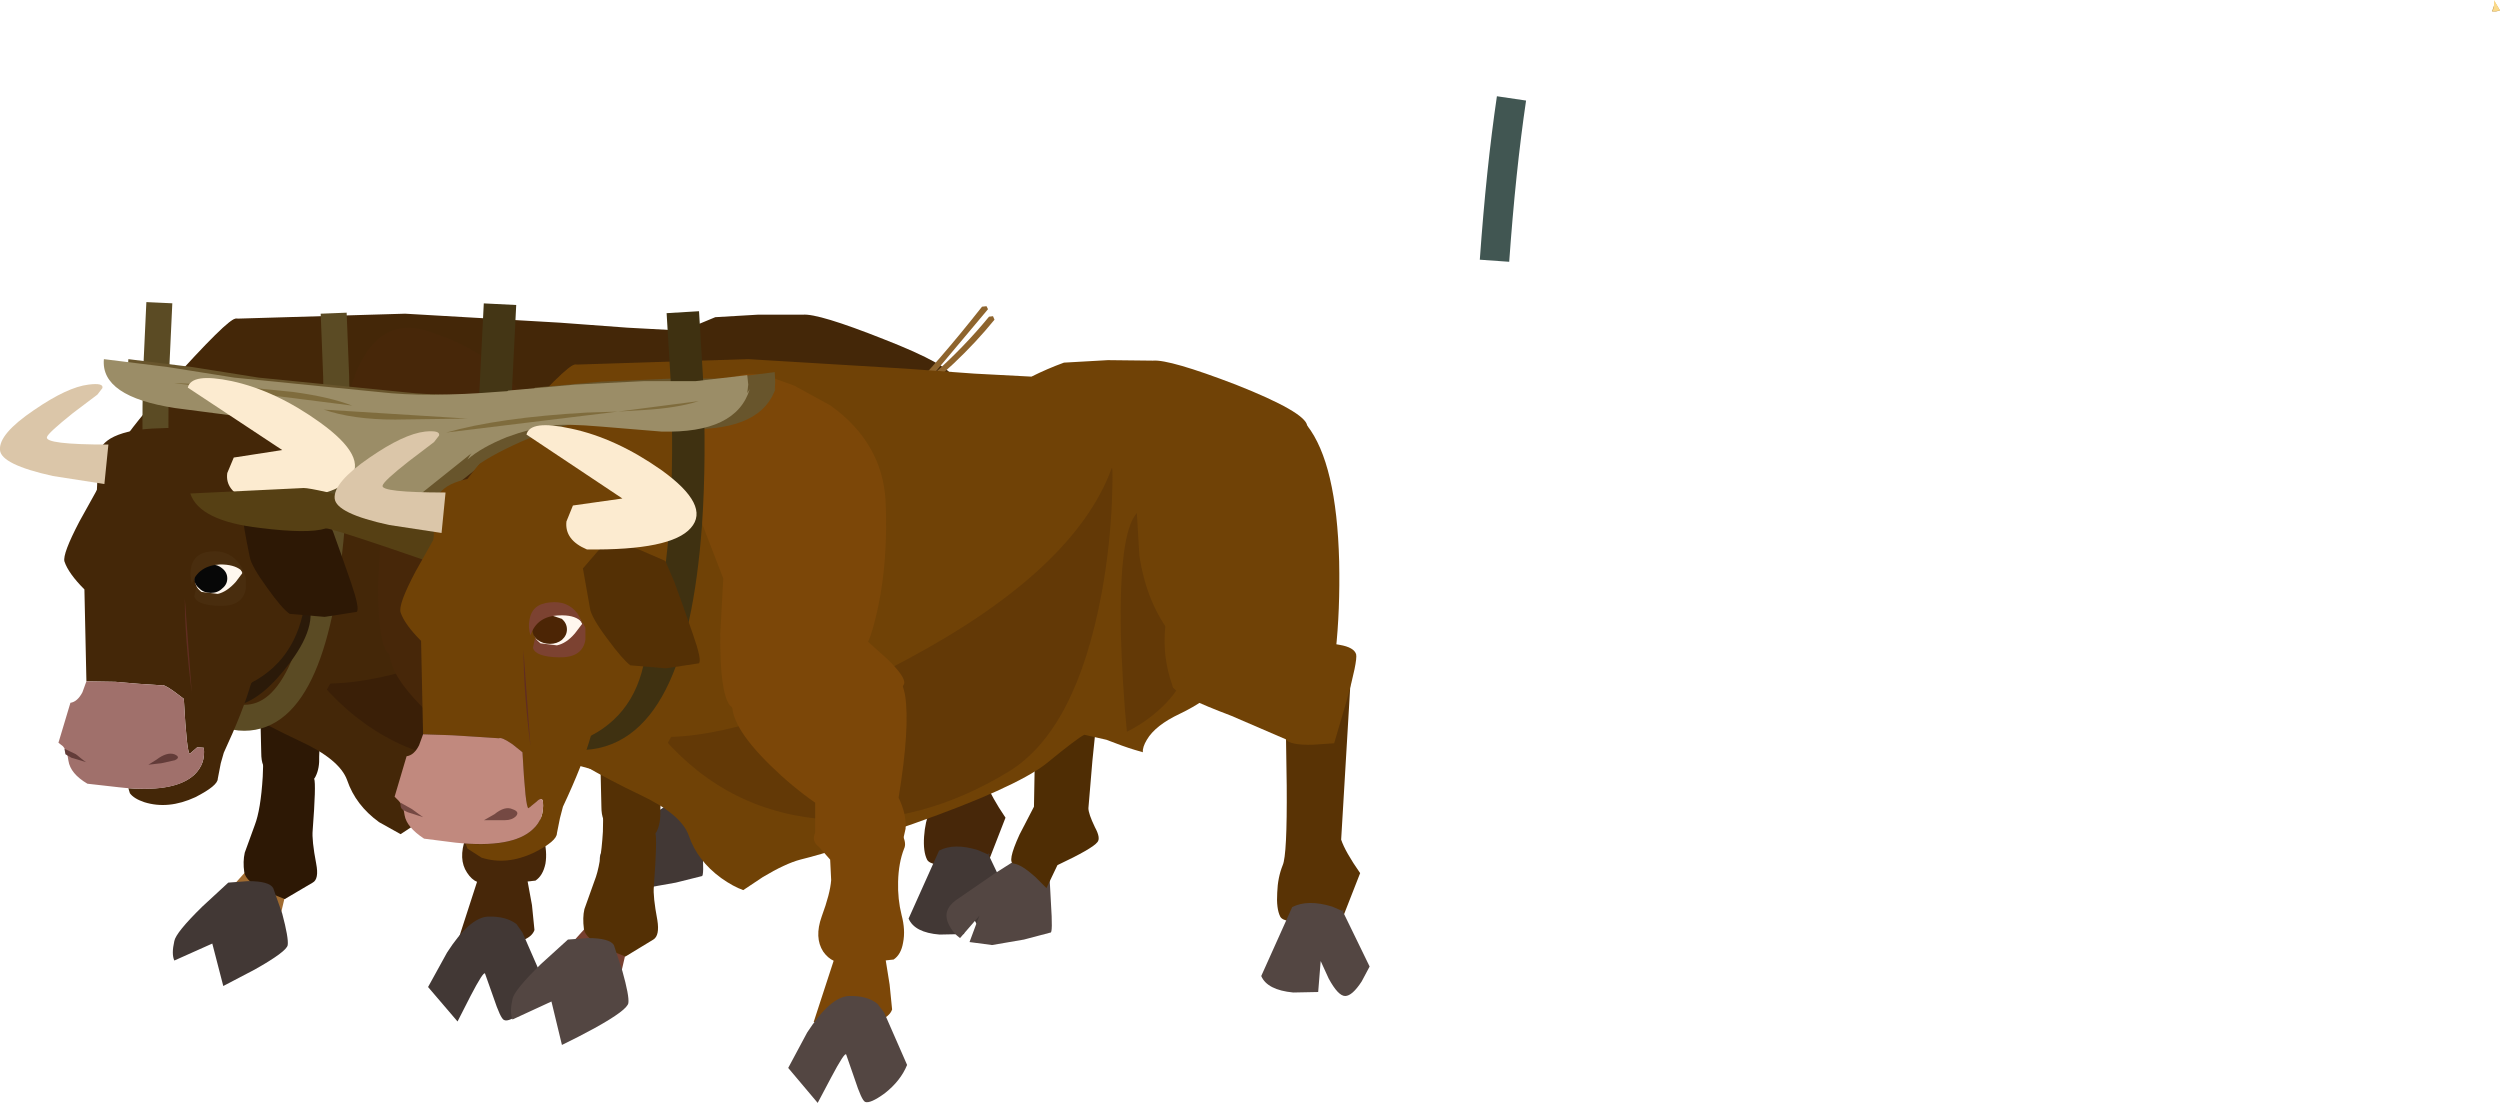 <?xml version="1.0" encoding="UTF-8" standalone="no"?>
<svg xmlns:xlink="http://www.w3.org/1999/xlink" height="110.4px" width="250.25px" xmlns="http://www.w3.org/2000/svg">
  <g transform="matrix(1.0, 0.0, 0.0, 1.0, -163.6, 175.7)">
    <path d="M233.7 -94.55 L230.5 -95.2 224.55 -91.2 Q223.15 -90.2 223.9 -88.75 224.25 -88.0 224.95 -87.5 L226.9 -89.7 226.55 -88.8 225.9 -87.1 228.15 -86.8 231.25 -87.35 233.85 -88.0 Q234.1 -87.95 233.9 -90.9 L233.7 -94.55" fill="#423835" fill-rule="evenodd" stroke="none"/>
    <path d="M232.35 -108.75 L232.25 -100.35 230.8 -97.6 Q229.55 -94.85 230.25 -94.8 231.0 -94.7 232.3 -93.55 L233.45 -92.4 234.5 -94.65 Q237.95 -96.25 238.5 -96.9 238.75 -97.3 238.2 -98.4 237.55 -99.7 237.55 -100.25 L237.95 -104.95 238.35 -108.75 232.35 -108.75" fill="#774030" fill-rule="evenodd" stroke="none"/>
    <path d="M189.65 -104.65 L189.75 -100.35 Q189.75 -98.75 190.55 -98.5 191.75 -97.95 192.8 -97.65 194.8 -97.05 195.2 -98.0 195.6 -98.8 195.55 -100.0 L195.6 -101.3 196.1 -103.1 196.8 -105.55 Q197.15 -106.4 193.3 -107.5 L189.4 -108.45 189.65 -104.65" fill="#2d1805" fill-rule="evenodd" stroke="none"/>
    <path d="M239.45 -144.2 L235.2 -143.95 231.95 -142.6 226.4 -142.9 219.65 -143.4 204.15 -144.3 187.2 -143.8 Q185.6 -143.0 183.3 -139.4 180.65 -135.25 179.25 -130.4 175.25 -116.95 183.4 -107.5 187.35 -104.45 193.55 -101.55 197.6 -99.7 198.35 -97.6 199.2 -95.1 201.55 -93.4 L203.7 -92.2 205.6 -93.45 Q207.8 -94.8 209.3 -95.2 213.3 -96.25 220.45 -98.75 230.35 -102.25 233.4 -104.55 L237.2 -107.45 Q237.5 -107.6 239.35 -106.95 240.95 -106.3 242.1 -105.95 L242.9 -105.75 Q242.85 -106.25 243.3 -106.95 244.15 -108.4 246.55 -109.55 251.55 -111.9 255.25 -117.55 260.85 -126.05 259.05 -137.8 258.85 -139.1 252.05 -141.75 245.5 -144.35 243.95 -144.2 L239.45 -144.2" fill="#442708" fill-rule="evenodd" stroke="none"/>
    <path d="M239.85 -130.2 Q240.05 -134.2 239.8 -133.55 236.15 -123.6 219.85 -114.9 213.2 -111.3 206.5 -109.2 199.9 -107.1 195.75 -107.3 202.3 -99.7 212.2 -99.15 221.2 -98.6 229.7 -103.8 236.4 -107.9 238.9 -121.45 239.7 -125.8 239.85 -130.2" fill="#3a1f07" fill-rule="evenodd" stroke="none"/>
    <path d="M209.2 -115.1 Q203.25 -113.75 202.65 -110.85 202.15 -108.5 206.4 -104.4 208.5 -102.35 210.75 -100.75 L210.75 -97.85 212.05 -96.9 Q213.65 -95.9 215.0 -95.85 216.35 -95.75 218.0 -96.5 L219.4 -97.2 219.65 -98.25 Q219.7 -99.6 219.0 -101.3 220.1 -108.2 219.55 -111.3 219.25 -113.15 218.05 -114.15 215.2 -116.5 209.2 -115.1" fill="#472709" fill-rule="evenodd" stroke="none"/>
    <path d="M209.9 -98.6 L211.0 -97.35 211.15 -95.35 210.2 -91.8 Q209.45 -89.7 210.35 -88.35 210.8 -87.65 211.4 -87.4 L213.95 -87.2 217.2 -87.55 Q217.95 -88.05 218.2 -89.25 218.4 -90.45 218.0 -91.9 217.6 -93.5 217.65 -95.2 217.7 -97.1 218.3 -98.4 218.5 -98.95 218.1 -99.8 L216.95 -101.3 Q215.6 -102.7 212.75 -101.95 210.1 -101.3 209.55 -100.0 209.15 -99.15 209.9 -98.6" fill="#472709" fill-rule="evenodd" stroke="none"/>
    <path d="M208.65 -141.75 L206.75 -142.45 Q201.85 -144.25 199.4 -138.8 198.5 -136.75 198.3 -134.35 198.05 -132.15 198.5 -131.05 L201.75 -122.8 201.45 -117.35 Q201.4 -111.65 202.4 -110.35 205.95 -106.9 212.95 -109.0 215.4 -109.7 217.5 -110.9 219.4 -112.0 219.5 -112.45 219.7 -113.1 217.8 -114.9 L215.9 -116.55 216.95 -120.0 Q217.9 -124.6 217.65 -130.35 217.4 -136.1 212.3 -139.75 210.65 -140.9 208.65 -141.75" fill="#472709" fill-rule="evenodd" stroke="none"/>
    <path d="M213.9 -89.45 Q212.1 -89.65 211.65 -88.35 L209.4 -81.4 212.95 -81.15 Q216.6 -81.2 217.1 -82.6 L216.85 -85.1 216.4 -87.55 Q215.75 -89.25 213.9 -89.45" fill="#472709" fill-rule="evenodd" stroke="none"/>
    <path d="M208.35 -80.35 L206.45 -76.9 209.4 -73.45 210.7 -76.0 Q212.0 -78.5 212.15 -78.25 L213.0 -75.85 Q213.7 -73.75 214.05 -73.6 214.55 -73.35 215.95 -74.45 217.55 -75.65 218.15 -77.2 L215.9 -82.35 215.3 -83.2 Q214.25 -84.0 212.45 -83.95 210.6 -83.85 208.35 -80.35" fill="#423835" fill-rule="evenodd" stroke="none"/>
    <path d="M256.3 -135.55 Q253.05 -132.75 250.65 -129.7 242.85 -120.0 245.9 -112.05 248.25 -110.55 255.25 -112.95 L261.85 -115.65 Q262.3 -119.7 262.2 -124.5 261.95 -134.05 259.05 -137.8 L256.3 -135.55" fill="#844e3a" fill-rule="evenodd" stroke="none"/>
    <path d="M260.5 -116.55 L252.75 -114.85 Q245.2 -112.95 245.9 -112.05 246.55 -111.25 251.6 -109.3 256.65 -107.4 256.95 -107.0 257.35 -106.4 259.6 -106.45 L261.7 -106.6 262.95 -110.8 Q264.0 -114.7 263.85 -115.35 263.65 -116.05 262.2 -116.3 L260.5 -116.55" fill="#844e3a" fill-rule="evenodd" stroke="none"/>
    <path d="M257.05 -102.45 Q257.1 -95.65 256.7 -94.65 256.2 -93.45 256.1 -91.95 256.0 -90.45 256.4 -89.65 256.75 -88.95 259.65 -89.05 L262.5 -89.35 264.25 -93.85 Q262.8 -96.0 262.4 -97.2 L263.3 -112.85 256.95 -109.0 257.05 -102.45" fill="#472709" fill-rule="evenodd" stroke="none"/>
    <path d="M262.55 -90.15 Q262.85 -90.05 262.5 -90.3 L262.55 -90.15 261.5 -90.6 Q259.1 -91.35 257.6 -90.55 L254.55 -83.75 Q255.15 -82.35 257.65 -82.15 L260.1 -82.2 260.4 -85.25 261.2 -83.5 Q262.1 -81.8 262.8 -81.8 263.45 -81.8 264.35 -83.25 L265.15 -84.7 262.55 -90.15" fill="#423835" fill-rule="evenodd" stroke="none"/>
    <path d="M189.0 -89.35 L186.35 -86.4 Q191.1 -82.3 191.35 -82.7 L192.7 -88.4 189.0 -89.35" fill="#a06b30" fill-rule="evenodd" stroke="none"/>
    <path d="M190.0 -100.85 L189.9 -97.95 Q189.7 -94.65 189.1 -93.1 L188.1 -90.35 Q187.9 -89.45 188.05 -88.4 188.2 -87.45 190.15 -86.5 L192.1 -85.7 194.9 -87.35 Q195.55 -87.7 195.25 -89.25 194.8 -91.6 194.9 -92.6 195.25 -97.2 195.05 -97.75 L190.0 -100.85" fill="#2d1805" fill-rule="evenodd" stroke="none"/>
    <path d="M190.95 -86.8 Q190.55 -87.5 188.45 -87.5 L186.45 -87.35 183.85 -84.95 Q181.2 -82.35 181.05 -81.5 180.75 -80.2 181.05 -79.55 L184.85 -81.25 185.95 -77.0 189.1 -78.65 Q192.3 -80.45 192.4 -81.1 192.5 -81.8 191.85 -84.25 L190.95 -86.8" fill="#423835" fill-rule="evenodd" stroke="none"/>
    <path d="M198.9 -128.7 L197.35 -132.35 Q196.7 -135.05 195.15 -137.8 191.95 -143.35 187.2 -143.8 186.45 -143.85 180.4 -137.1 174.0 -129.9 173.3 -126.65 172.55 -123.15 176.95 -114.4 181.2 -106.0 183.0 -105.65 L189.0 -104.0 Q193.45 -102.65 193.6 -102.35 193.75 -102.2 194.95 -104.2 L197.65 -109.05 Q201.35 -116.7 200.95 -120.55 200.5 -124.3 198.9 -128.7" fill="#442708" fill-rule="evenodd" stroke="none"/>
    <path d="M197.0 -144.35 L197.25 -138.0 Q197.4 -130.4 196.9 -124.1 195.35 -103.85 188.05 -103.85 180.8 -103.85 179.45 -124.6 179.0 -131.1 179.25 -138.95 L179.55 -145.4" fill="none" stroke="#5b4b24" stroke-linecap="butt" stroke-linejoin="miter-clip" stroke-miterlimit="4.0" stroke-width="2.6"/>
    <path d="M192.65 -109.4 Q195.75 -113.55 194.15 -116.15 L187.4 -105.1 Q189.9 -105.7 192.65 -109.4" fill="#2b1a09" fill-rule="evenodd" stroke="none"/>
    <path d="M173.45 -130.0 L173.3 -126.65 171.55 -123.5 Q169.85 -120.25 170.05 -119.5 170.45 -118.3 172.05 -116.7 L172.25 -107.5 175.15 -107.45 177.5 -107.25 179.75 -107.1 Q179.95 -107.25 181.0 -106.5 L182.0 -105.75 Q182.3 -100.25 182.6 -100.25 L183.35 -100.9 184.0 -100.85 Q184.2 -99.25 183.05 -98.15 181.2 -96.45 176.45 -96.8 L176.6 -96.3 Q177.0 -95.75 178.05 -95.4 180.45 -94.65 183.15 -95.9 185.4 -97.05 185.4 -97.75 L185.7 -99.3 186.0 -100.35 Q187.95 -104.55 188.75 -107.35 193.75 -109.95 194.25 -116.55 L194.1 -120.85 193.75 -122.65 191.35 -125.45 Q190.15 -128.25 189.4 -131.05 188.85 -132.8 185.3 -133.05 L178.85 -132.8 Q176.1 -132.65 174.65 -131.8 173.45 -131.05 173.45 -130.0" fill="#442708" fill-rule="evenodd" stroke="none"/>
    <path d="M179.75 -107.1 L177.5 -107.25 175.15 -107.45 172.25 -107.5 171.85 -106.4 Q171.35 -105.45 170.65 -105.35 L169.45 -101.35 169.9 -101.0 Q170.35 -100.45 170.45 -99.55 170.65 -98.25 172.35 -97.25 L175.45 -96.9 Q181.05 -96.25 183.05 -98.15 184.2 -99.25 184.0 -100.85 L183.35 -100.9 182.6 -100.25 Q182.3 -100.25 182.0 -105.75 L181.0 -106.5 Q179.95 -107.25 179.75 -107.1" fill="#a0706b" fill-rule="evenodd" stroke="none"/>
    <path d="M168.9 -128.05 L174.05 -127.25 174.45 -131.2 Q168.05 -131.2 168.3 -131.95 168.4 -132.35 170.9 -134.35 L173.35 -136.2 173.85 -136.85 Q174.0 -137.4 172.45 -137.2 170.35 -136.95 167.0 -134.65 163.45 -132.25 163.6 -130.65 163.7 -129.2 168.9 -128.05" fill="#dbc6a9" fill-rule="evenodd" stroke="none"/>
    <path d="M199.3 -114.45 Q199.65 -114.7 198.75 -117.35 L197.7 -120.35 196.95 -122.45 196.05 -124.5 Q195.9 -124.75 193.45 -125.65 L190.4 -126.6 187.95 -123.8 Q187.9 -123.35 188.6 -119.95 188.75 -119.05 190.35 -116.85 191.85 -114.75 192.6 -114.25 L196.1 -113.95 199.3 -114.45" fill="#2d1805" fill-rule="evenodd" stroke="none"/>
    <path d="M213.65 -145.25 L212.2 -116.25" fill="none" stroke="#443615" stroke-linecap="butt" stroke-linejoin="miter-clip" stroke-miterlimit="4.0" stroke-width="3.25"/>
    <path d="M216.15 -136.5 Q208.75 -135.9 204.0 -136.45 L189.5 -137.9 182.9 -138.95 176.45 -139.75 Q176.1 -136.0 183.6 -134.85 L189.75 -134.05 Q193.15 -133.55 194.5 -132.8 195.7 -132.15 197.8 -129.5 200.2 -126.55 201.0 -125.9 203.1 -124.1 203.6 -123.95 204.4 -123.75 206.4 -124.9 L212.15 -129.45 Q215.7 -132.45 218.6 -132.8 220.2 -133.05 223.95 -132.7 L230.45 -132.2 Q238.4 -132.0 239.85 -136.45 L239.6 -136.05 239.7 -136.9 239.6 -137.9 234.15 -137.3 228.55 -137.3 216.15 -136.5" fill="#68552c" fill-rule="evenodd" stroke="none"/>
    <path d="M213.7 -136.5 Q206.3 -135.9 201.6 -136.45 L187.05 -137.9 180.45 -138.95 174.0 -139.75 Q173.65 -136.0 181.15 -134.85 L187.3 -134.05 Q190.7 -133.55 192.05 -132.8 193.25 -132.15 195.35 -129.5 L198.55 -125.9 Q200.65 -124.1 201.2 -123.95 202.0 -123.75 204.0 -124.9 L209.7 -129.45 Q213.25 -132.45 216.15 -132.8 217.75 -133.05 221.5 -132.7 L228.0 -132.2 Q235.95 -132.0 237.4 -136.45 L237.2 -136.05 237.3 -136.9 237.2 -137.9 231.7 -137.3 226.1 -137.3 213.7 -136.5" fill="#9b8d67" fill-rule="evenodd" stroke="none"/>
    <path d="M181.05 -137.35 L175.6 -138.05 181.05 -137.35 198.85 -135.1 Q196.65 -135.95 193.05 -136.45 L187.15 -137.05 181.35 -137.35 181.05 -137.35" fill="#7f6c3d" fill-rule="evenodd" stroke="none"/>
    <path d="M182.4 -136.9 L191.85 -130.65 187.0 -129.9 186.35 -128.35 Q186.1 -126.6 188.35 -125.65 196.6 -125.5 198.6 -127.75 200.5 -129.9 195.65 -133.4 191.2 -136.6 186.8 -137.55 182.75 -138.4 182.4 -136.9" fill="#fcebd0" fill-rule="evenodd" stroke="none"/>
    <path d="M243.0 -113.6 L219.65 -120.25 Q195.9 -126.85 194.0 -126.85 L182.65 -126.3 Q183.55 -123.55 189.65 -122.85 194.45 -122.25 196.2 -122.8 196.7 -123.0 218.0 -115.45 L239.2 -107.9 243.0 -113.6" fill="#564014" fill-rule="evenodd" stroke="none"/>
    <path d="M183.1 -117.8 Q183.1 -116.95 183.8 -116.3 184.55 -115.7 185.55 -115.7 186.55 -115.7 187.25 -116.3 187.95 -116.9 187.95 -117.8 187.95 -118.65 187.25 -119.25 186.55 -119.85 185.55 -119.85 184.55 -119.85 183.8 -119.25 183.1 -118.65 183.1 -117.8" fill="#fff7ee" fill-rule="evenodd" stroke="none"/>
    <path d="M183.05 -117.8 Q183.05 -117.2 183.55 -116.8 184.0 -116.35 184.7 -116.35 185.4 -116.35 185.85 -116.8 186.35 -117.2 186.35 -117.8 186.35 -118.4 185.85 -118.8 185.4 -119.2 184.7 -119.2 184.0 -119.2 183.55 -118.8 183.05 -118.4 183.05 -117.8" fill="#070707" fill-rule="evenodd" stroke="none"/>
    <path d="M187.45 -119.4 Q186.45 -120.65 184.7 -120.5 182.95 -120.35 182.7 -118.75 182.6 -118.0 182.8 -117.25 183.45 -119.1 185.65 -119.2 187.0 -119.2 187.7 -118.65 L188.05 -118.15 Q187.95 -118.8 187.45 -119.4" fill="#492d0e" fill-rule="evenodd" stroke="none"/>
    <path d="M188.2 -116.75 L188.2 -117.9 187.95 -118.45 187.2 -117.45 Q186.3 -116.45 185.4 -116.25 L183.75 -116.45 183.25 -116.9 183.05 -116.0 Q183.3 -115.1 185.6 -115.05 187.9 -115.0 188.2 -116.75" fill="#492d0e" fill-rule="evenodd" stroke="none"/>
    <path d="M182.1 -115.8 Q182.1 -111.8 182.8 -106.35 L182.1 -115.8" fill="#602d21" fill-rule="evenodd" stroke="none"/>
    <path d="M179.75 -99.3 L181.1 -99.6 Q181.75 -99.9 181.05 -100.2 180.3 -100.45 179.25 -99.65 L178.45 -99.15 179.75 -99.3" fill="#633c39" fill-rule="evenodd" stroke="none"/>
    <path d="M172.25 -99.4 Q172.1 -99.45 171.2 -100.2 L170.05 -100.75 170.15 -100.2 170.75 -99.85 172.25 -99.4" fill="#633c39" fill-rule="evenodd" stroke="none"/>
    <path d="M223.35 -118.55 L218.8 -118.7 217.6 -118.8 Q217.05 -118.9 217.9 -119.35 220.05 -120.6 223.9 -121.6 L230.05 -123.4 Q239.4 -126.85 243.95 -129.1 248.15 -131.15 251.7 -133.55 247.25 -129.2 242.85 -126.25 236.7 -122.1 231.05 -120.3 L227.2 -119.15 223.35 -118.55 M262.5 -144.75 L262.35 -145.05 261.9 -145.0 Q257.65 -139.6 253.9 -135.75 247.4 -130.9 238.45 -127.2 L231.95 -124.55 Q228.2 -123.1 225.3 -122.35 L220.6 -121.1 Q217.95 -120.25 216.25 -118.85 216.1 -118.75 216.25 -118.6 216.35 -118.5 216.5 -118.5 L223.55 -118.3 Q227.2 -118.55 230.45 -119.6 237.05 -121.7 242.5 -125.35 247.95 -129.0 253.25 -134.3 L254.25 -135.3 Q259.45 -139.15 263.15 -143.7 L263.0 -144.05 262.6 -144.0 Q260.1 -140.95 257.0 -138.2 L262.5 -144.75" fill="#8e642d" fill-rule="evenodd" stroke="none"/>
    <path d="M268.6 -89.0 L265.35 -89.65 263.15 -88.25 259.3 -85.6 Q257.85 -84.55 258.6 -83.1 259.0 -82.3 259.7 -81.8 L261.65 -84.05 261.3 -83.15 260.65 -81.4 262.9 -81.1 266.1 -81.65 268.75 -82.35 Q269.0 -82.25 268.8 -85.3 L268.6 -89.0" fill="#534642" fill-rule="evenodd" stroke="none"/>
    <path d="M273.35 -103.45 L267.25 -103.45 267.1 -94.95 265.65 -92.15 Q264.35 -89.3 265.1 -89.25 265.85 -89.15 267.2 -87.95 L268.35 -86.8 269.45 -89.1 Q272.95 -90.75 273.45 -91.4 273.8 -91.8 273.2 -92.9 272.55 -94.25 272.55 -94.8 L272.95 -99.55 273.35 -103.45" fill="#4f2d04" fill-rule="evenodd" stroke="none"/>
    <path d="M229.75 -95.85 L230.25 -97.75 Q230.65 -99.45 231.0 -100.2 231.3 -101.05 227.35 -102.2 L223.4 -103.15 223.7 -99.3 223.8 -94.95 Q223.8 -93.35 224.65 -93.0 L226.9 -92.15 Q228.9 -91.55 229.35 -92.5 229.75 -93.35 229.7 -94.55 L229.75 -95.85" fill="#543005" fill-rule="evenodd" stroke="none"/>
    <path d="M213.05 -125.55 Q209.0 -111.85 217.3 -102.25 221.35 -99.15 227.65 -96.15 231.8 -94.2 232.55 -92.05 233.4 -89.55 235.8 -87.8 237.0 -86.95 238.0 -86.6 L239.95 -87.9 Q242.2 -89.25 243.7 -89.65 247.35 -90.55 255.05 -93.25 265.1 -96.8 268.25 -99.2 271.55 -101.9 272.15 -102.15 L274.35 -101.65 Q276.0 -101.0 277.15 -100.65 L278.0 -100.4 Q277.95 -100.9 278.4 -101.65 279.25 -103.1 281.7 -104.25 286.85 -106.7 290.55 -112.45 296.25 -121.15 294.45 -133.1 294.25 -134.45 287.3 -137.2 280.65 -139.75 279.0 -139.6 L274.5 -139.65 270.1 -139.4 Q268.45 -138.8 266.85 -138.0 L261.15 -138.3 254.25 -138.8 238.5 -139.75 221.15 -139.2 Q219.55 -138.4 217.2 -134.75 214.5 -130.5 213.05 -125.55" fill="#704206" fill-rule="evenodd" stroke="none"/>
    <path d="M277.4 -124.35 Q275.6 -122.35 275.8 -112.2 275.95 -107.1 276.4 -102.45 278.6 -103.55 280.3 -105.3 283.7 -108.8 281.05 -111.95 278.4 -115.15 277.65 -120.1 L277.4 -124.35" fill="#633906" fill-rule="evenodd" stroke="none"/>
    <path d="M240.85 -103.95 Q234.1 -101.8 229.9 -101.95 236.55 -94.25 246.65 -93.65 255.85 -93.15 264.55 -98.45 271.35 -102.6 273.9 -116.45 274.7 -120.9 274.9 -125.35 275.05 -129.45 274.85 -128.75 271.1 -118.65 254.5 -109.75 247.7 -106.05 240.85 -103.95" fill="#633906" fill-rule="evenodd" stroke="none"/>
    <path d="M236.95 -105.6 Q236.45 -103.25 240.75 -99.05 242.9 -96.95 245.2 -95.35 L245.2 -92.35 246.55 -91.4 Q248.15 -90.4 249.55 -90.3 250.9 -90.2 252.6 -90.9 L254.0 -91.65 254.25 -92.75 Q254.35 -94.2 253.55 -95.85 254.7 -102.9 254.2 -106.1 253.85 -108.0 252.65 -109.0 249.75 -111.4 243.65 -109.95 237.55 -108.55 236.95 -105.6" fill="#7c4708" fill-rule="evenodd" stroke="none"/>
    <path d="M248.45 -94.35 Q245.75 -93.65 245.2 -92.35 244.8 -91.5 245.6 -90.9 L246.7 -89.65 246.8 -87.6 Q246.7 -86.25 245.85 -83.95 245.1 -81.85 246.0 -80.45 246.45 -79.8 247.1 -79.5 L249.7 -79.3 253.05 -79.65 Q253.8 -80.15 254.0 -81.35 254.25 -82.6 253.85 -84.1 253.45 -85.7 253.5 -87.45 253.55 -89.35 254.1 -90.75 254.35 -91.25 253.95 -92.1 L252.75 -93.7 Q251.35 -95.1 248.45 -94.35" fill="#7c4708" fill-rule="evenodd" stroke="none"/>
    <path d="M241.15 -137.8 Q236.15 -139.7 233.65 -134.1 232.7 -132.05 232.45 -129.6 232.25 -127.35 232.75 -126.2 L236.0 -117.8 235.7 -112.25 Q235.65 -106.45 236.65 -105.1 240.3 -101.6 247.45 -103.75 249.9 -104.45 252.1 -105.7 254.0 -106.8 254.1 -107.25 254.3 -107.9 252.4 -109.75 L250.5 -111.45 Q251.0 -112.6 251.5 -114.95 252.5 -119.7 252.25 -125.5 251.95 -131.35 246.75 -135.1 L243.1 -137.1 241.15 -137.8" fill="#7c4708" fill-rule="evenodd" stroke="none"/>
    <path d="M252.25 -79.65 Q251.55 -81.35 249.65 -81.55 247.8 -81.75 247.35 -80.45 L245.05 -73.4 248.65 -73.15 Q252.4 -73.2 252.9 -74.65 L252.65 -77.15 252.25 -79.65" fill="#7c4708" fill-rule="evenodd" stroke="none"/>
    <path d="M254.4 -69.1 L252.1 -74.35 251.45 -75.2 Q250.45 -76.05 248.55 -76.0 246.7 -75.9 244.4 -72.35 L242.5 -68.8 245.45 -65.3 246.8 -67.85 Q248.15 -70.4 248.3 -70.15 L249.15 -67.7 Q249.85 -65.55 250.2 -65.4 250.7 -65.2 252.15 -66.25 253.75 -67.5 254.4 -69.1" fill="#534642" fill-rule="evenodd" stroke="none"/>
    <path d="M294.45 -133.1 L291.65 -130.8 Q288.35 -127.95 285.85 -124.85 277.95 -114.95 281.05 -106.85 283.45 -105.35 290.6 -107.75 L297.3 -110.5 Q297.75 -114.6 297.65 -119.5 297.4 -129.3 294.45 -133.1" fill="#704206" fill-rule="evenodd" stroke="none"/>
    <path d="M292.3 -103.75 L292.4 -97.05 Q292.45 -90.1 292.0 -89.1 291.5 -87.85 291.45 -86.35 291.35 -84.75 291.75 -83.95 292.1 -83.25 295.05 -83.45 L297.95 -83.7 299.75 -88.3 Q298.25 -90.45 297.85 -91.65 L298.8 -107.65 292.3 -103.75" fill="#593305" fill-rule="evenodd" stroke="none"/>
    <path d="M292.95 -84.9 L289.85 -78.0 Q290.45 -76.6 293.05 -76.35 L295.55 -76.4 295.8 -79.5 296.6 -77.75 Q297.55 -76.0 298.25 -76.0 298.95 -76.0 299.9 -77.45 L300.7 -78.95 298.0 -84.5 Q298.35 -84.4 297.95 -84.65 L298.0 -84.5 296.95 -84.95 Q294.5 -85.7 292.95 -84.9" fill="#534642" fill-rule="evenodd" stroke="none"/>
    <path d="M295.95 -111.45 L288.05 -109.7 Q280.3 -107.75 281.05 -106.85 281.7 -106.0 286.85 -104.05 L292.3 -101.7 Q292.7 -101.1 295.0 -101.15 L297.15 -101.3 298.4 -105.55 Q299.5 -109.55 299.35 -110.2 299.15 -110.9 297.7 -111.15 L295.95 -111.45" fill="#704206" fill-rule="evenodd" stroke="none"/>
    <path d="M220.3 -80.7 Q225.15 -76.5 225.45 -76.9 L226.8 -82.75 223.0 -83.7 220.3 -80.7" fill="#774030" fill-rule="evenodd" stroke="none"/>
    <path d="M229.2 -92.3 L224.0 -95.45 223.95 -92.45 Q223.75 -89.1 223.1 -87.5 L222.1 -84.7 Q221.9 -83.85 222.05 -82.7 222.2 -81.75 224.2 -80.75 L226.2 -79.95 229.0 -81.65 Q229.65 -82.05 229.4 -83.6 228.95 -86.0 229.05 -86.95 229.4 -91.75 229.2 -92.3" fill="#543005" fill-rule="evenodd" stroke="none"/>
    <path d="M222.45 -81.8 L220.45 -81.65 217.75 -79.2 Q215.05 -76.55 214.9 -75.7 214.6 -74.35 214.9 -73.65 L218.8 -75.45 219.85 -71.1 Q221.5 -71.9 223.15 -72.8 226.4 -74.6 226.5 -75.3 226.6 -76.0 225.9 -78.5 L225.05 -81.1 Q224.6 -81.8 222.45 -81.8" fill="#534642" fill-rule="evenodd" stroke="none"/>
    <path d="M207.0 -121.7 Q206.25 -118.15 210.75 -109.25 215.05 -100.65 216.9 -100.35 L223.0 -98.65 227.75 -96.95 Q235.85 -109.4 235.2 -115.5 234.75 -119.3 233.1 -123.8 L231.5 -127.55 Q230.85 -130.3 229.25 -133.1 226.0 -138.75 221.15 -139.2 220.4 -139.25 214.25 -132.4 207.7 -125.05 207.0 -121.7" fill="#704206" fill-rule="evenodd" stroke="none"/>
    <path d="M217.15 -136.9 L210.8 -128.65 Q212.2 -129.9 215.9 -131.55 219.55 -133.1 221.45 -133.35 222.95 -133.6 226.5 -133.25 L232.55 -132.75 Q239.95 -132.6 241.3 -137.0 L241.15 -136.65 241.2 -137.45 241.15 -138.45 236.0 -137.8 230.75 -137.8 223.8 -137.5 217.15 -136.9" fill="#68552c" fill-rule="evenodd" stroke="none"/>
    <path d="M229.5 -112.1 L222.7 -101.0 Q225.2 -101.65 228.0 -105.35 231.05 -109.5 229.5 -112.1" fill="#683123" fill-rule="evenodd" stroke="none"/>
    <path d="M231.95 -144.45 L232.35 -137.8 Q232.7 -129.85 232.25 -123.25 230.7 -102.1 221.55 -102.25" fill="none" stroke="#3f3111" stroke-linecap="butt" stroke-linejoin="miter-clip" stroke-miterlimit="4.0" stroke-width="3.25"/>
    <path d="M221.15 -137.2 L214.45 -136.6 210.4 -129.7 Q211.75 -130.9 214.35 -131.95 216.65 -132.8 218.75 -133.1 220.2 -133.3 223.75 -133.0 L229.8 -132.5 Q237.3 -132.3 238.65 -136.75 L238.4 -136.35 238.5 -137.2 238.4 -138.15 233.25 -137.55 228.1 -137.55 221.15 -137.2" fill="#9b8d67" fill-rule="evenodd" stroke="none"/>
    <path d="M208.25 -132.4 L225.45 -134.5 227.95 -134.65 Q231.4 -134.85 233.55 -135.55 L225.45 -134.5 222.3 -134.4 Q213.55 -133.9 208.25 -132.4" fill="#7f6c3d" fill-rule="evenodd" stroke="none"/>
    <path d="M203.15 -133.7 L210.4 -133.8 196.0 -134.7 Q198.9 -133.7 203.15 -133.7" fill="#7f6c3d" fill-rule="evenodd" stroke="none"/>
    <path d="M223.4 -126.2 Q222.85 -128.0 219.25 -128.25 L212.6 -128.0 Q209.8 -127.9 208.35 -127.0 207.15 -126.2 207.15 -125.15 L207.0 -121.7 205.2 -118.5 Q203.45 -115.2 203.7 -114.4 204.1 -113.2 205.75 -111.55 L205.95 -102.2 208.9 -102.1 211.25 -101.95 213.55 -101.8 Q213.8 -101.95 214.9 -101.2 L215.9 -100.4 Q216.2 -94.8 216.5 -94.8 L217.3 -95.45 Q217.85 -96.0 217.95 -95.45 218.1 -93.75 216.95 -92.7 215.05 -90.9 210.2 -91.25 L210.4 -90.75 211.8 -89.85 Q214.3 -89.05 217.05 -90.35 219.35 -91.5 219.35 -92.3 L219.65 -93.8 219.95 -94.95 Q221.95 -99.2 222.75 -102.05 227.85 -104.7 228.35 -111.45 228.55 -113.55 228.2 -115.8 L227.85 -117.65 225.45 -120.5 Q224.2 -123.35 223.4 -126.2" fill="#704206" fill-rule="evenodd" stroke="none"/>
    <path d="M203.5 -95.55 Q204.0 -95.0 204.1 -94.1 204.3 -92.9 206.05 -91.75 L209.2 -91.35 Q214.9 -90.75 216.95 -92.7 218.1 -93.75 217.95 -95.45 217.85 -96.0 217.3 -95.45 L216.5 -94.8 Q216.2 -94.8 215.9 -100.4 L214.9 -101.2 Q213.8 -101.95 213.55 -101.8 L211.25 -101.95 208.9 -102.1 205.95 -102.2 205.55 -101.1 Q205.05 -100.1 204.3 -100.0 L203.1 -95.95 203.5 -95.55" fill="#c1897e" fill-rule="evenodd" stroke="none"/>
    <path d="M208.2 -126.4 Q201.65 -126.4 201.9 -127.1 202.0 -127.55 204.55 -129.55 L207.05 -131.45 207.55 -132.1 Q207.7 -132.65 206.15 -132.5 204.0 -132.25 200.6 -129.9 196.95 -127.4 197.1 -125.8 197.25 -124.3 202.55 -123.15 L207.8 -122.35 208.2 -126.4" fill="#dbc6a9" fill-rule="evenodd" stroke="none"/>
    <path d="M221.95 -118.8 L222.65 -114.85 Q222.75 -113.95 224.4 -111.75 225.95 -109.65 226.7 -109.1 L230.25 -108.8 233.55 -109.3 Q233.9 -109.55 232.95 -112.25 L231.9 -115.25 231.1 -117.45 230.2 -119.55 227.55 -120.7 224.45 -121.7 221.95 -118.8" fill="#543005" fill-rule="evenodd" stroke="none"/>
    <path d="M220.95 -125.1 L220.3 -123.5 Q220.1 -121.65 222.35 -120.7 230.8 -120.6 232.75 -122.85 234.75 -125.1 229.8 -128.65 225.25 -131.85 220.75 -132.8 216.65 -133.7 216.3 -132.2 L225.9 -125.8 220.95 -125.1" fill="#fcebd0" fill-rule="evenodd" stroke="none"/>
    <path d="M217.0 -112.7 Q217.0 -111.8 217.75 -111.15 218.45 -110.55 219.5 -110.55 220.5 -110.55 221.25 -111.15 221.95 -111.8 221.95 -112.7 221.95 -113.55 221.25 -114.2 220.5 -114.8 219.5 -114.8 218.45 -114.8 217.75 -114.2 217.0 -113.55 217.0 -112.7" fill="#fff7ee" fill-rule="evenodd" stroke="none"/>
    <path d="M216.9 -112.7 Q216.9 -112.05 217.4 -111.65 217.95 -111.25 218.65 -111.25 219.35 -111.25 219.85 -111.65 220.35 -112.1 220.35 -112.7 220.35 -113.3 219.85 -113.75 L218.65 -114.15 Q217.95 -114.15 217.4 -113.75 216.9 -113.3 216.9 -112.7" fill="#4c2505" fill-rule="evenodd" stroke="none"/>
    <path d="M221.4 -114.3 Q220.4 -115.6 218.65 -115.4 216.85 -115.25 216.6 -113.65 216.45 -112.9 216.7 -112.1 217.35 -114.05 219.6 -114.1 221.0 -114.15 221.65 -113.6 L222.05 -113.1 221.4 -114.3" fill="#7c4231" fill-rule="evenodd" stroke="none"/>
    <path d="M219.55 -109.9 Q221.9 -109.85 222.2 -111.65 L222.2 -112.85 221.95 -113.35 221.15 -112.3 Q220.3 -111.3 219.35 -111.1 L217.7 -111.3 217.15 -111.8 216.95 -110.85 Q217.2 -109.95 219.55 -109.9" fill="#7c4231" fill-rule="evenodd" stroke="none"/>
    <path d="M216.0 -110.65 Q216.0 -106.55 216.7 -101.0 L216.0 -110.65" fill="#602d21" fill-rule="evenodd" stroke="none"/>
    <path d="M214.15 -93.6 Q214.85 -93.6 215.25 -94.0 215.65 -94.45 214.9 -94.7 214.15 -95.05 213.1 -94.2 L212.05 -93.6 214.15 -93.6" fill="#754943" fill-rule="evenodd" stroke="none"/>
    <path d="M205.95 -93.9 L204.85 -94.7 203.7 -95.35 Q203.65 -94.9 203.85 -94.7 203.95 -94.6 204.4 -94.4 L205.95 -93.9" fill="#754943" fill-rule="evenodd" stroke="none"/>
    <path d="M314.9 -165.85 Q313.85 -158.75 313.2 -149.6" fill="none" stroke="#415652" stroke-linecap="butt" stroke-linejoin="miter-clip" stroke-miterlimit="4.0" stroke-width="2.95"/>
    <path d="M413.25 -175.15 L413.05 -174.55 413.45 -174.55 413.85 -174.65 413.3 -175.55 413.25 -175.15" fill="#b78d3b" fill-rule="evenodd" stroke="none"/>
    <path d="M413.25 -175.05 L413.1 -174.55 413.5 -174.6 413.85 -174.65 413.25 -175.7 413.25 -175.05" fill="#fbda8b" fill-rule="evenodd" stroke="none"/>
  </g>
</svg>
